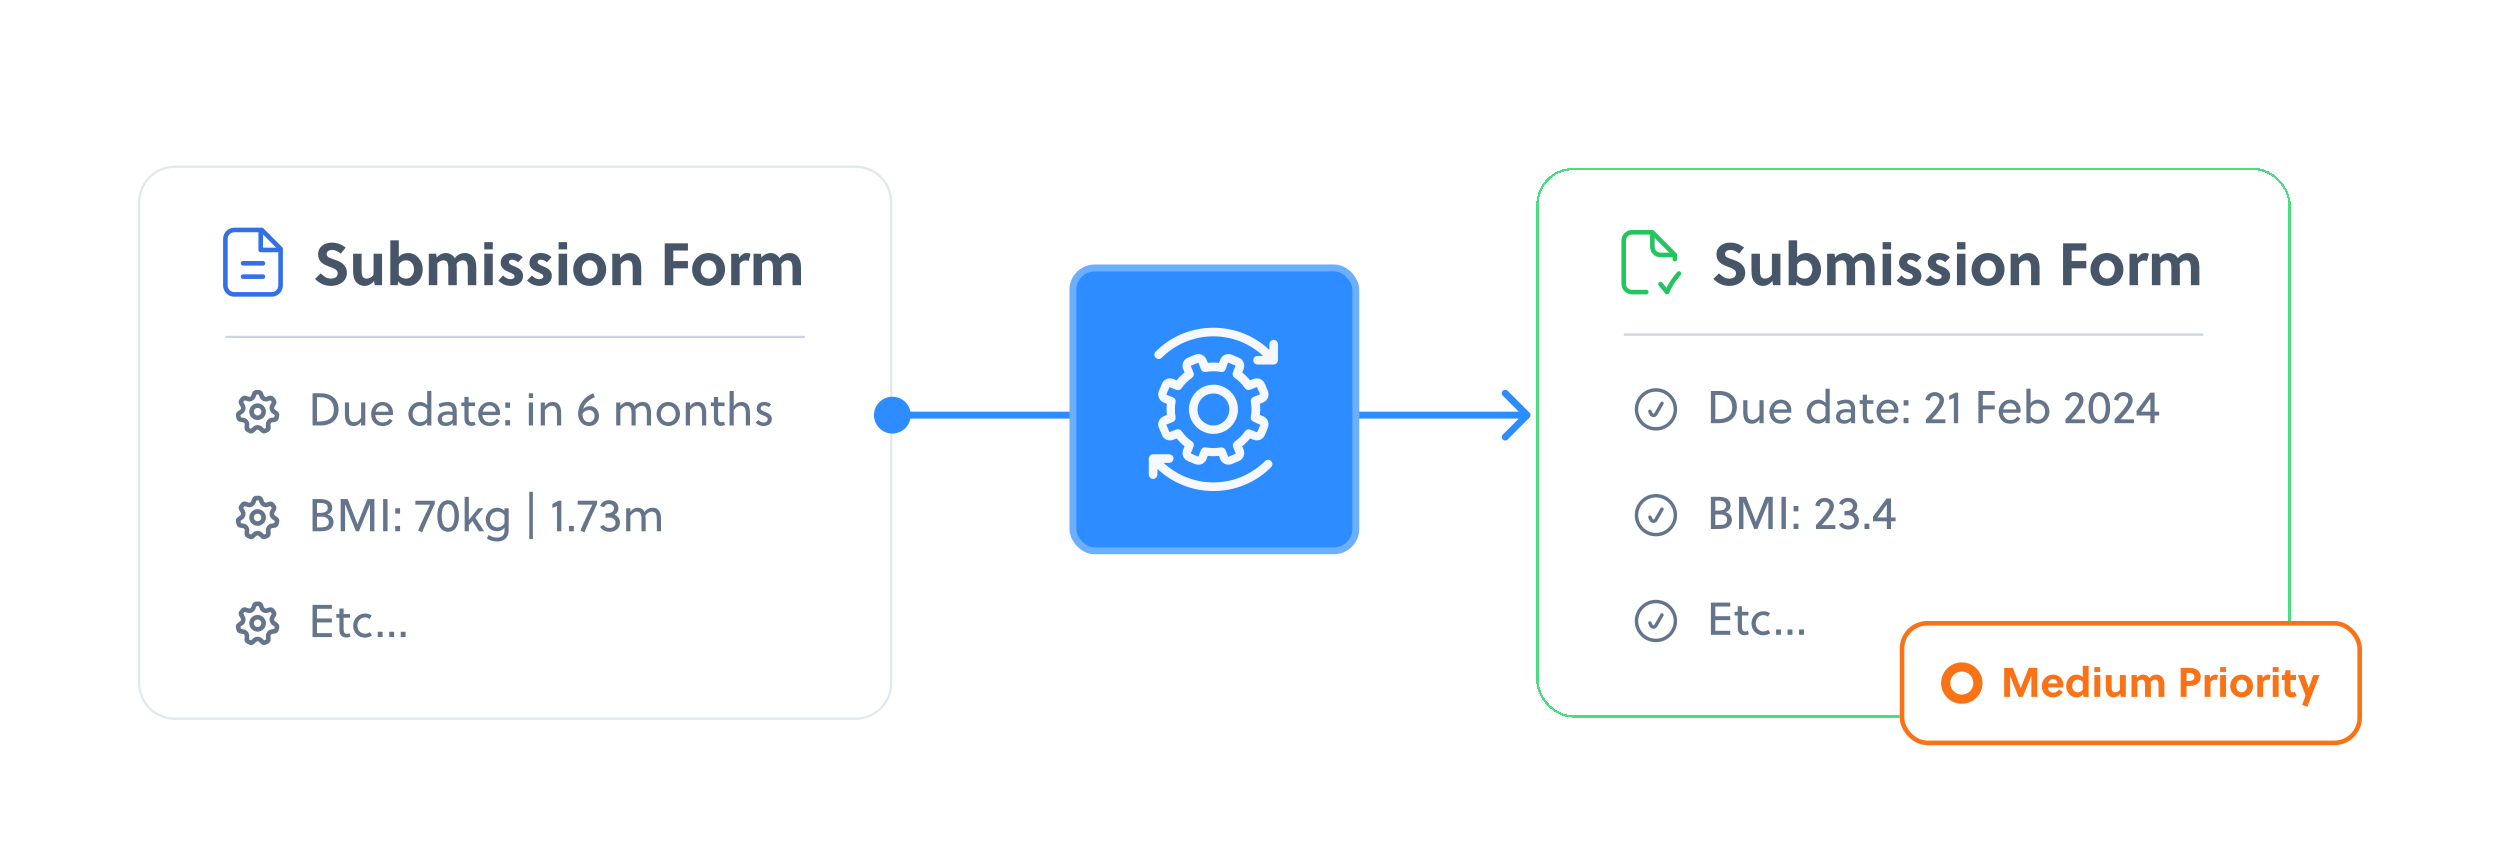 <svg width="1087" height="372" viewBox="0 0 1087 372" fill="none" xmlns="http://www.w3.org/2000/svg">
<g clip-path="url(#clip0_435_37522)">
<g filter="url(#filter0_d_435_37522)">
<path d="M60 76C60 67.163 67.163 60 76 60H372C380.837 60 388 67.163 388 76V285C388 293.837 380.837 301 372 301H76C67.163 301 60 293.837 60 285V76Z" fill="white"/>
<path d="M101.84 116H118.16C120.281 116 122 114.271 122 112.138V96.207L113.84 88H101.84C99.719 88 98 89.729 98 91.862V112.138C98 114.271 99.719 116 101.84 116Z" stroke="#3370E5" stroke-width="2" stroke-linecap="round" stroke-linejoin="round"/>
<path d="M121.52 96.69H113.36V88.483" stroke="#3370E5" stroke-width="2" stroke-linecap="round" stroke-linejoin="round"/>
<path d="M105.68 108.276H114.32" stroke="#3370E5" stroke-width="2" stroke-linecap="round" stroke-linejoin="round"/>
<path d="M105.68 102.482H114.32" stroke="#3370E5" stroke-width="2" stroke-linecap="round" stroke-linejoin="round"/>
<path d="M148.168 98.298C147.154 97.44 145.802 96.66 144.398 96.66C143.15 96.66 142.032 97.284 142.032 98.48C142.032 99.884 143.748 100.274 145.152 100.768C147.726 101.652 150.82 102.848 150.82 106.67C150.82 110.622 147.102 112.312 143.93 112.312C141.122 112.312 138.938 111.246 136.962 109.27L139.432 106.852C140.914 108.282 142.058 109.14 143.956 109.14C145.412 109.14 146.842 108.438 146.842 106.826C146.842 105.266 145.178 104.668 143.332 103.992C140.966 103.108 138.314 102.068 138.314 98.584C138.314 95.126 141.252 93.488 144.268 93.488C146.608 93.488 148.454 94.242 150.3 95.646L148.168 98.298ZM166.118 112H162.92L162.634 110.128C161.542 111.662 159.904 112.312 158.396 112.312C156.914 112.312 155.614 111.61 154.756 110.518C153.69 109.14 153.534 107.372 153.534 105.422V98.324H157.226V105.24C157.226 106.254 157.252 107.398 157.642 108.178C157.98 108.854 158.656 109.14 159.462 109.14C160.554 109.14 161.75 108.516 162.426 107.398V98.324H166.118V112ZM169.71 92.5H173.402V99.754C174.39 98.48 176.106 98.012 177.432 98.012C181.072 98.012 183.802 101.236 183.802 105.214C183.802 109.062 181.098 112.312 177.406 112.312C175.976 112.312 174.156 111.818 173.168 110.336L172.908 112H169.71V92.5ZM173.402 103.004V107.658C174.312 108.75 175.404 109.14 176.574 109.14C178.94 109.14 180.032 107.034 180.032 105.11C180.032 103.082 178.758 101.184 176.626 101.184C175.456 101.184 174.208 101.652 173.402 103.004ZM207.086 112H203.394V105.084C203.394 104.07 203.368 102.926 202.978 102.146C202.64 101.47 201.99 101.184 201.158 101.184C200.196 101.184 199.156 101.756 198.48 102.744C198.558 103.42 198.61 104.148 198.61 104.902V112H194.918V105.084C194.918 104.07 194.918 102.9 194.502 102.12C194.164 101.47 193.54 101.184 192.76 101.184C191.85 101.184 190.81 101.756 190.134 102.536V112H186.442V98.324H189.64L189.9 99.988C190.992 98.61 192.5 98.012 193.852 98.012C195.412 98.012 197.024 98.922 197.726 100.3C199 98.48 200.794 98.012 202.276 98.012C203.732 98.012 205.006 98.688 205.864 99.78C206.93 101.158 207.086 102.926 207.086 104.902V112ZM214.256 112H210.564V98.324H214.256V112ZM214.256 96.426H210.564V93.28H214.256V96.426ZM227.315 99.806L225.287 102.042C224.585 101.418 223.623 100.898 222.583 100.898C221.881 100.898 221.257 101.288 221.257 101.938C221.257 102.796 222.271 103.238 223.415 103.706C225.183 104.434 227.419 105.318 227.419 107.918C227.419 110.934 224.819 112.312 222.167 112.312C220.035 112.312 218.163 111.48 216.655 109.972L218.761 107.788C219.801 108.802 220.659 109.4 221.985 109.4C222.739 109.4 223.727 109.036 223.727 108.204C223.727 107.242 222.479 106.826 221.127 106.228C219.489 105.526 217.695 104.59 217.695 102.198C217.695 99.416 220.087 98.012 222.583 98.012C224.403 98.012 226.041 98.61 227.315 99.806ZM239.832 99.806L237.804 102.042C237.102 101.418 236.14 100.898 235.1 100.898C234.398 100.898 233.774 101.288 233.774 101.938C233.774 102.796 234.788 103.238 235.932 103.706C237.7 104.434 239.936 105.318 239.936 107.918C239.936 110.934 237.336 112.312 234.684 112.312C232.552 112.312 230.68 111.48 229.172 109.972L231.278 107.788C232.318 108.802 233.176 109.4 234.502 109.4C235.256 109.4 236.244 109.036 236.244 108.204C236.244 107.242 234.996 106.826 233.644 106.228C232.006 105.526 230.212 104.59 230.212 102.198C230.212 99.416 232.604 98.012 235.1 98.012C236.92 98.012 238.558 98.61 239.832 99.806ZM246.578 112H242.886V98.324H246.578V112ZM246.578 96.426H242.886V93.28H246.578V96.426ZM256.413 98.012C260.573 98.012 263.563 101.132 263.563 105.162C263.563 109.192 260.573 112.312 256.413 112.312C252.227 112.312 249.237 109.192 249.237 105.162C249.237 101.132 252.227 98.012 256.413 98.012ZM259.793 105.162C259.793 102.926 258.441 101.184 256.413 101.184C254.385 101.184 253.007 102.926 253.007 105.162C253.007 107.398 254.385 109.14 256.413 109.14C258.441 109.14 259.793 107.398 259.793 105.162ZM266.22 98.324H269.418L269.704 100.196C270.796 98.662 272.434 98.012 273.942 98.012C275.424 98.012 276.724 98.714 277.582 99.806C278.648 101.184 278.804 102.952 278.804 104.902V112H275.112V105.084C275.112 104.07 275.086 102.926 274.696 102.146C274.358 101.47 273.682 101.184 272.876 101.184C271.784 101.184 270.588 101.808 269.912 102.926V112H266.22V98.324ZM299.114 104.668H292.744V112H289.026V93.8H299.114V96.946H292.744V101.522H299.114V104.668ZM308.108 98.012C312.268 98.012 315.258 101.132 315.258 105.162C315.258 109.192 312.268 112.312 308.108 112.312C303.922 112.312 300.932 109.192 300.932 105.162C300.932 101.132 303.922 98.012 308.108 98.012ZM311.488 105.162C311.488 102.926 310.136 101.184 308.108 101.184C306.08 101.184 304.702 102.926 304.702 105.162C304.702 107.398 306.08 109.14 308.108 109.14C310.136 109.14 311.488 107.398 311.488 105.162ZM321.113 98.324L321.399 100.144C322.179 98.87 323.245 98.012 324.597 98.012C325.273 98.012 325.871 98.142 326.365 98.324L325.481 101.548C325.091 101.34 324.649 101.236 324.181 101.236C323.115 101.236 322.153 101.834 321.607 102.744V112H317.915V98.324H321.113ZM348.284 112H344.592V105.084C344.592 104.07 344.566 102.926 344.176 102.146C343.838 101.47 343.188 101.184 342.356 101.184C341.394 101.184 340.354 101.756 339.678 102.744C339.756 103.42 339.808 104.148 339.808 104.902V112H336.116V105.084C336.116 104.07 336.116 102.9 335.7 102.12C335.362 101.47 334.738 101.184 333.958 101.184C333.048 101.184 332.008 101.756 331.332 102.536V112H327.64V98.324H330.838L331.098 99.988C332.19 98.61 333.698 98.012 335.05 98.012C336.61 98.012 338.222 98.922 338.924 100.3C340.198 98.48 341.992 98.012 343.474 98.012C344.93 98.012 346.204 98.688 347.062 99.78C348.128 101.158 348.284 102.926 348.284 104.902V112Z" fill="#475569"/>
<rect x="98" y="134" width="252" height="1" fill="#CBD5E1"/>
<path d="M104.558 170.456L105.842 170.657C106.79 170.806 107.467 171.674 107.398 172.652L107.303 173.978C107.275 174.365 107.481 174.728 107.822 174.897L108.772 175.365C109.113 175.533 109.52 175.47 109.798 175.208L110.752 174.305C111.456 173.64 112.542 173.64 113.247 174.305L114.201 175.208C114.479 175.471 114.885 175.533 115.227 175.365L116.179 174.896C116.519 174.728 116.724 174.366 116.696 173.98L116.602 172.652C116.532 171.674 117.209 170.806 118.157 170.657L119.441 170.456C119.815 170.398 120.116 170.111 120.201 169.734L120.435 168.683C120.52 168.305 120.37 167.913 120.057 167.695L118.985 166.945C118.194 166.39 117.953 165.308 118.431 164.457L119.078 163.305C119.267 162.97 119.235 162.549 118.999 162.247L118.342 161.404C118.106 161.101 117.713 160.976 117.351 161.09L116.109 161.479C115.191 161.767 114.213 161.285 113.86 160.372L113.384 159.138C113.245 158.777 112.904 158.541 112.525 158.542L111.472 158.544C111.092 158.545 110.752 158.784 110.615 159.146L110.151 160.366C109.802 161.284 108.819 161.769 107.898 161.48L106.605 161.074C106.242 160.959 105.847 161.085 105.611 161.39L104.959 162.234C104.722 162.539 104.694 162.96 104.886 163.296L105.548 164.451C106.036 165.302 105.797 166.395 105.002 166.952L103.943 167.694C103.63 167.913 103.48 168.305 103.565 168.682L103.799 169.733C103.883 170.111 104.184 170.398 104.558 170.456Z" stroke="#64748B" stroke-width="2" stroke-linecap="round" stroke-linejoin="round"/>
<path d="M113.856 165.144C114.881 166.169 114.881 167.831 113.856 168.856C112.831 169.881 111.169 169.881 110.144 168.856C109.119 167.831 109.119 166.169 110.144 165.144C111.169 164.119 112.831 164.119 113.856 165.144Z" stroke="#64748B" stroke-width="2" stroke-linecap="round" stroke-linejoin="round"/>
<path d="M135.9 173V159H139.68C143.24 159 147.2 160.88 147.2 165.94C147.2 171.12 143.28 173 139.48 173H135.9ZM145.16 166.12C145.16 162.58 143 160.72 139.32 160.72H137.82V171.28H138.48C142.48 171.28 145.16 170.02 145.16 166.12ZM157.015 173V171.36C156.275 172.54 155.095 173.24 153.755 173.24C152.355 173.24 151.435 172.76 150.855 171.98C150.175 171.06 149.955 169.72 149.955 168.2V163H151.775V168C151.775 168.98 151.815 170.04 152.295 170.76C152.615 171.24 153.155 171.56 154.035 171.56C155.195 171.56 156.295 170.76 157.015 169.64V163H158.835V173H157.015ZM170.803 168.46H163.183C163.303 170.18 164.483 171.68 166.403 171.68C167.723 171.68 168.783 171.2 169.383 170.06L170.703 170.9C169.703 172.5 168.343 173.24 166.323 173.24C163.143 173.24 161.363 170.92 161.363 168C161.363 165.02 163.543 162.76 166.323 162.76C168.963 162.76 170.883 164.74 170.883 167.42C170.883 167.76 170.843 168.2 170.803 168.46ZM166.343 164.32C164.723 164.32 163.683 165.5 163.323 167H169.003C168.923 165.58 167.843 164.32 166.343 164.32ZM182.555 173.24C179.675 173.24 177.555 170.92 177.555 168C177.555 165.34 179.535 162.76 182.595 162.76C183.755 162.76 184.935 163.28 185.735 164.1V158H187.555V173H185.735V171.66C185.015 172.72 183.755 173.24 182.555 173.24ZM182.795 171.56C183.875 171.56 185.215 170.9 185.735 169.68V165.96C185.035 164.98 183.855 164.44 182.835 164.44C180.515 164.44 179.415 166.3 179.415 168.04C179.415 169.88 180.715 171.56 182.795 171.56ZM198.594 173H196.854V171.94C196.034 172.86 195.134 173.24 193.854 173.24C192.014 173.24 190.314 172.34 190.314 170.2C190.314 167.66 192.574 166.88 194.774 166.88C195.274 166.88 195.914 166.92 196.774 167.1V166.74C196.774 165.22 196.054 164.34 194.414 164.34C193.254 164.34 192.034 164.78 191.234 165.22L190.694 163.7C191.734 163.2 193.254 162.76 194.634 162.76C197.534 162.76 198.594 164.34 198.594 166.92V173ZM196.774 170.52V168.46C196.034 168.3 195.474 168.26 194.974 168.26C193.734 168.26 192.094 168.56 192.094 170.06C192.094 171.28 193.014 171.72 194.074 171.72C195.094 171.72 195.974 171.2 196.774 170.52ZM206.552 164.6H203.752V169.12C203.752 169.38 203.752 169.6 203.772 169.9C203.832 170.96 204.172 171.58 205.172 171.58C205.572 171.58 205.972 171.46 206.292 171.3L206.792 172.76C206.292 173.02 205.592 173.2 204.932 173.2C203.532 173.2 202.672 172.58 202.252 171.64C202.012 171.08 201.932 170.34 201.932 169.56V164.6H200.592V163H201.932V160.6H203.752V163H206.552V164.6ZM217.346 168.46H209.726C209.846 170.18 211.026 171.68 212.946 171.68C214.266 171.68 215.326 171.2 215.926 170.06L217.246 170.9C216.246 172.5 214.886 173.24 212.866 173.24C209.686 173.24 207.906 170.92 207.906 168C207.906 165.02 210.086 162.76 212.866 162.76C215.506 162.76 217.426 164.74 217.426 167.42C217.426 167.76 217.386 168.2 217.346 168.46ZM212.886 164.32C211.266 164.32 210.226 165.5 209.866 167H215.546C215.466 165.58 214.386 164.32 212.886 164.32ZM221.798 165.32H219.698V163H221.798V165.32ZM221.798 173H219.698V170.68H221.798V173ZM231.758 173H229.938V163H231.758V173ZM231.758 161.04H229.938V159H231.758V161.04ZM235.114 163H236.934V164.64C237.674 163.46 238.854 162.76 240.194 162.76C241.594 162.76 242.514 163.24 243.094 164.02C243.774 164.94 243.994 166.28 243.994 167.8V173H242.174V168C242.174 167.02 242.134 165.96 241.654 165.24C241.334 164.76 240.794 164.44 239.914 164.44C238.754 164.44 237.654 165.24 236.934 166.36V173H235.114V163ZM257.903 158.98L258.663 160.66C256.223 161.76 254.243 163.24 253.543 165.82C254.343 165.02 255.343 164.6 256.543 164.6C258.883 164.6 260.443 166.52 260.443 168.88C260.443 171.34 258.663 173.24 256.223 173.24C253.163 173.24 251.363 170.72 251.363 167.94C251.363 163.7 254.303 160.44 257.903 158.98ZM256.143 166.28C254.963 166.28 253.823 166.92 253.263 167.96C253.263 169.8 254.043 171.56 256.063 171.56C257.583 171.56 258.523 170.36 258.523 168.84C258.523 167.36 257.623 166.28 256.143 166.28ZM283.066 173H281.246V168C281.246 167.04 281.226 165.96 280.766 165.24C280.446 164.76 279.906 164.44 279.046 164.44C278.086 164.44 277.026 165.12 276.286 166.1C276.366 166.6 276.406 167.2 276.406 167.8V173H274.586V168C274.586 167.04 274.566 165.88 274.046 165.14C273.746 164.72 273.266 164.44 272.506 164.44C271.486 164.44 270.406 165.36 269.746 166.28V173H267.926V163H269.746V164.52C270.486 163.46 271.726 162.76 272.886 162.76C274.046 162.76 275.046 163.18 275.666 164.14C275.766 164.28 275.846 164.46 275.906 164.6C276.766 163.38 278.026 162.76 279.386 162.76C280.726 162.76 281.586 163.2 282.146 163.94C282.846 164.86 283.066 166.26 283.066 167.8V173ZM290.565 162.76C293.485 162.76 295.665 165.08 295.665 168C295.665 170.92 293.485 173.24 290.565 173.24C287.645 173.24 285.465 170.92 285.465 168C285.465 165.08 287.645 162.76 290.565 162.76ZM293.805 168C293.805 166.06 292.445 164.44 290.565 164.44C288.685 164.44 287.325 166.06 287.325 168C287.325 169.94 288.685 171.56 290.565 171.56C292.445 171.56 293.805 169.94 293.805 168ZM298.18 163H300V164.64C300.74 163.46 301.92 162.76 303.26 162.76C304.66 162.76 305.58 163.24 306.16 164.02C306.84 164.94 307.06 166.28 307.06 167.8V173H305.24V168C305.24 167.02 305.2 165.96 304.72 165.24C304.4 164.76 303.86 164.44 302.98 164.44C301.82 164.44 300.72 165.24 300 166.36V173H298.18V163ZM315.029 164.6H312.229V169.12C312.229 169.38 312.229 169.6 312.249 169.9C312.309 170.96 312.649 171.58 313.649 171.58C314.049 171.58 314.449 171.46 314.769 171.3L315.269 172.76C314.769 173.02 314.069 173.2 313.409 173.2C312.009 173.2 311.149 172.58 310.729 171.64C310.489 171.08 310.409 170.34 310.409 169.56V164.6H309.069V163H310.409V160.6H312.229V163H315.029V164.6ZM319.043 158V164.64C319.783 163.46 320.963 162.76 322.303 162.76C323.703 162.76 324.623 163.24 325.203 164.02C325.883 164.94 326.103 166.28 326.103 167.8V173H324.283V168C324.283 167.02 324.243 165.96 323.763 165.24C323.443 164.76 322.903 164.44 322.023 164.44C320.863 164.44 319.763 165.24 319.043 166.36V173H317.223V158H319.043ZM335.312 163.86L334.232 165.02C333.772 164.62 332.932 164.28 332.252 164.28C331.332 164.28 330.752 164.82 330.752 165.6C330.752 166.36 331.712 166.74 332.672 167.12C333.972 167.62 335.592 168.36 335.592 170.1C335.592 172.34 333.852 173.24 331.972 173.24C330.612 173.24 329.312 172.7 328.532 171.68L329.812 170.66C330.472 171.36 331.192 171.72 331.992 171.72C332.972 171.72 333.792 171.22 333.792 170.18C333.792 169.4 332.872 169.04 331.872 168.64C330.552 168.12 329.012 167.54 329.012 165.74C329.012 163.72 330.572 162.76 332.232 162.76C333.372 162.76 334.512 163.14 335.312 163.86Z" fill="#64748B"/>
<path d="M104.558 216.456L105.842 216.657C106.79 216.806 107.467 217.674 107.398 218.652L107.303 219.978C107.275 220.365 107.481 220.728 107.822 220.897L108.772 221.365C109.113 221.533 109.52 221.47 109.798 221.208L110.752 220.305C111.456 219.64 112.542 219.64 113.247 220.305L114.201 221.208C114.479 221.471 114.885 221.533 115.227 221.365L116.179 220.896C116.519 220.728 116.724 220.366 116.696 219.98L116.602 218.652C116.532 217.674 117.209 216.806 118.157 216.657L119.441 216.456C119.815 216.398 120.116 216.111 120.201 215.734L120.435 214.683C120.52 214.305 120.37 213.913 120.057 213.695L118.985 212.945C118.194 212.39 117.953 211.308 118.431 210.457L119.078 209.305C119.267 208.97 119.235 208.549 118.999 208.247L118.342 207.404C118.106 207.101 117.713 206.976 117.351 207.09L116.109 207.479C115.191 207.767 114.213 207.285 113.86 206.372L113.384 205.138C113.245 204.777 112.904 204.541 112.525 204.542L111.472 204.544C111.092 204.545 110.752 204.784 110.615 205.146L110.151 206.366C109.802 207.284 108.819 207.769 107.898 207.48L106.605 207.074C106.242 206.959 105.847 207.085 105.611 207.39L104.959 208.234C104.722 208.539 104.694 208.96 104.886 209.296L105.548 210.451C106.036 211.302 105.797 212.395 105.002 212.952L103.943 213.694C103.63 213.913 103.48 214.305 103.565 214.682L103.799 215.733C103.883 216.111 104.184 216.398 104.558 216.456Z" stroke="#64748B" stroke-width="2" stroke-linecap="round" stroke-linejoin="round"/>
<path d="M113.856 211.144C114.881 212.169 114.881 213.831 113.856 214.856C112.831 215.881 111.169 215.881 110.144 214.856C109.119 213.831 109.119 212.169 110.144 211.144C111.169 210.119 112.831 210.119 113.856 211.144Z" stroke="#64748B" stroke-width="2" stroke-linecap="round" stroke-linejoin="round"/>
<path d="M135.9 219V205H139.24C140.56 205 141.94 205.22 142.96 205.88C143.94 206.52 144.44 207.56 144.44 208.78C144.44 210.1 143.84 211.08 142.3 211.68C144.1 212.22 145.02 213.36 145.02 215.02C145.02 216.6 144.14 217.84 142.74 218.44C141.68 218.88 140.32 219 139.06 219H135.9ZM142.98 215.04C142.98 213.64 141.96 212.68 140.06 212.68H137.82V217.32H138.88C140.04 217.32 141.06 217.26 141.84 216.9C142.52 216.58 142.98 216 142.98 215.04ZM142.52 208.88C142.52 208.02 142.22 207.52 141.72 207.2C141 206.74 139.98 206.68 138.78 206.68H137.82V211H139.16C141.26 211 142.52 210.34 142.52 208.88ZM160.867 207.18L156.087 219H154.747L150.047 207.18V219H148.127V205H151.167L155.427 215.94L159.747 205H162.787V219H160.867V207.18ZM168.504 219H166.584V205H168.504V219ZM173.946 211.32H171.846V209H173.946V211.32ZM173.946 219H171.846V216.68H173.946V219ZM189.046 205.72V207.1C187.406 210.52 184.966 215.98 183.526 219.44L181.786 218.66C183.566 214.46 185.886 209.74 186.966 207.44H180.606V205.72H189.046ZM194.852 205.48C197.852 205.48 199.552 208.1 199.552 212.36C199.552 216.62 197.852 219.24 194.852 219.24C191.852 219.24 190.152 216.62 190.152 212.36C190.152 208.1 191.852 205.48 194.852 205.48ZM194.852 207.2C193.092 207.2 192.072 208.9 192.072 212.36C192.072 215.82 193.092 217.52 194.852 217.52C196.612 217.52 197.632 215.82 197.632 212.36C197.632 208.9 196.612 207.2 194.852 207.2ZM210.508 219H208.288L205.428 214.52L203.848 216.36V219H202.028V204H203.848V214L203.888 214.02L207.928 209H210.168L206.668 213.08L210.508 219ZM221.168 209V218.44C221.168 219.48 221.008 220.36 220.648 221.06C219.748 222.8 218.008 223.44 216.128 223.44C214.588 223.44 212.908 223 211.708 222.12L212.408 220.56C213.328 221.22 214.828 221.76 216.088 221.76C217.808 221.76 219.348 220.94 219.348 218.8V217.42C218.628 218.48 217.348 219 216.148 219C213.308 219 211.168 216.76 211.168 213.88C211.168 211.26 213.148 208.76 216.208 208.76C217.368 208.76 218.548 209.28 219.348 210.1V209H221.168ZM219.348 215.46V211.96C218.648 210.98 217.468 210.44 216.448 210.44C214.128 210.44 213.028 212.22 213.028 213.92C213.028 215.72 214.348 217.32 216.388 217.32C217.468 217.32 218.828 216.66 219.348 215.46ZM231.69 222.4H230.13V201.84H231.69V222.4ZM244.078 219H242.198V208C241.578 208.32 240.758 208.64 240.198 208.88V207.12C240.998 206.72 241.978 206.22 242.858 205.72H244.078V219ZM249.513 219H247.413V216.68H249.513V219ZM259.613 205.72V207.1C257.973 210.52 255.533 215.98 254.093 219.44L252.353 218.66C254.133 214.46 256.453 209.74 257.533 207.44H251.173V205.72H259.613ZM263.291 213.16V211.24C264.131 211.22 264.671 211.18 265.191 211.04C266.231 210.76 266.971 210.02 266.971 209.06C266.971 207.96 266.051 207.16 264.751 207.16C263.771 207.16 262.891 207.66 262.571 208.6L260.971 207.94C261.491 206.5 262.911 205.48 264.791 205.48C267.231 205.48 268.891 206.88 268.891 209.04C268.891 210.24 268.231 211.34 267.231 211.86C268.591 212.32 269.571 213.6 269.571 215.14C269.571 217.72 267.551 219.24 265.131 219.24C263.471 219.24 261.711 218.52 260.911 217.02L262.391 216.2C262.951 217.16 263.951 217.56 264.991 217.56C266.371 217.56 267.651 216.84 267.651 215.3C267.651 213.96 266.391 213.02 264.831 213.02C264.371 213.02 263.911 213.02 263.291 213.16ZM287.402 219H285.582V214C285.582 213.04 285.562 211.96 285.102 211.24C284.782 210.76 284.242 210.44 283.382 210.44C282.422 210.44 281.362 211.12 280.622 212.1C280.702 212.6 280.742 213.2 280.742 213.8V219H278.922V214C278.922 213.04 278.902 211.88 278.382 211.14C278.082 210.72 277.602 210.44 276.842 210.44C275.822 210.44 274.742 211.36 274.082 212.28V219H272.262V209H274.082V210.52C274.822 209.46 276.062 208.76 277.222 208.76C278.382 208.76 279.382 209.18 280.002 210.14C280.102 210.28 280.182 210.46 280.242 210.6C281.102 209.38 282.362 208.76 283.722 208.76C285.062 208.76 285.922 209.2 286.482 209.94C287.182 210.86 287.402 212.26 287.402 213.8V219Z" fill="#64748B"/>
<path d="M104.558 262.456L105.842 262.657C106.79 262.806 107.467 263.674 107.398 264.652L107.303 265.978C107.275 266.365 107.481 266.728 107.822 266.897L108.772 267.365C109.113 267.533 109.52 267.47 109.798 267.208L110.752 266.305C111.456 265.64 112.542 265.64 113.247 266.305L114.201 267.208C114.479 267.471 114.885 267.533 115.227 267.365L116.179 266.896C116.519 266.728 116.724 266.366 116.696 265.98L116.602 264.652C116.532 263.674 117.209 262.806 118.157 262.657L119.441 262.456C119.815 262.398 120.116 262.111 120.201 261.734L120.435 260.683C120.52 260.305 120.37 259.913 120.057 259.695L118.985 258.945C118.194 258.39 117.953 257.308 118.431 256.457L119.078 255.305C119.267 254.97 119.235 254.549 118.999 254.247L118.342 253.404C118.106 253.101 117.713 252.976 117.351 253.09L116.109 253.479C115.191 253.767 114.213 253.285 113.86 252.372L113.384 251.138C113.245 250.777 112.904 250.541 112.525 250.542L111.472 250.544C111.092 250.545 110.752 250.784 110.615 251.146L110.151 252.366C109.802 253.284 108.819 253.769 107.898 253.48L106.605 253.074C106.242 252.959 105.847 253.085 105.611 253.39L104.959 254.234C104.722 254.539 104.694 254.96 104.886 255.296L105.548 256.451C106.036 257.302 105.797 258.395 105.002 258.952L103.943 259.694C103.63 259.913 103.48 260.305 103.565 260.682L103.799 261.733C103.883 262.111 104.184 262.398 104.558 262.456Z" stroke="#64748B" stroke-width="2" stroke-linecap="round" stroke-linejoin="round"/>
<path d="M113.856 257.144C114.881 258.169 114.881 259.831 113.856 260.856C112.831 261.881 111.169 261.881 110.144 260.856C109.119 259.831 109.119 258.169 110.144 257.144C111.169 256.119 112.831 256.119 113.856 257.144Z" stroke="#64748B" stroke-width="2" stroke-linecap="round" stroke-linejoin="round"/>
<path d="M144.3 265H135.9V251H144.3V252.72H137.82V256.92H144.3V258.64H137.82V263.28H144.3V265ZM152.197 256.6H149.397V261.12C149.397 261.38 149.397 261.6 149.417 261.9C149.477 262.96 149.817 263.58 150.817 263.58C151.217 263.58 151.617 263.46 151.937 263.3L152.437 264.76C151.937 265.02 151.237 265.2 150.577 265.2C149.177 265.2 148.317 264.58 147.897 263.64C147.657 263.08 147.577 262.34 147.577 261.56V256.6H146.237V255H147.577V252.6H149.397V255H152.197V256.6ZM160.831 262.86L161.731 264.26C160.991 264.86 159.871 265.24 158.671 265.24C155.811 265.24 153.551 263.16 153.551 260C153.551 257.08 155.851 254.76 158.771 254.76C159.831 254.76 160.791 255.08 161.591 255.62L160.731 257.12C160.171 256.7 159.411 256.44 158.691 256.44C156.891 256.44 155.411 258.02 155.411 260C155.411 262.16 156.971 263.56 158.711 263.56C159.371 263.56 160.291 263.26 160.831 262.86ZM166.349 265H164.249V262.68H166.349V265ZM171.349 265H169.249V262.68H171.349V265ZM176.349 265H174.249V262.68H176.349V265Z" fill="#64748B"/>
<path d="M60.5 76C60.5 67.44 67.44 60.5 76 60.5H372C380.56 60.5 387.5 67.44 387.5 76V285C387.5 293.56 380.56 300.5 372 300.5H76C67.44 300.5 60.5 293.56 60.5 285V76Z" stroke="#E2E8F0"/>
</g>
<g filter="url(#filter1_dd_435_37522)">
<rect x="668" y="61" width="328" height="239" rx="16" fill="white" shape-rendering="crispEdges"/>
<path d="M718.444 89H709.556C707.592 89 706 90.606 706 92.586V111.414C706 113.394 707.592 115 709.556 115H715.778M718.444 89V95.276C718.444 97.257 720.036 98.862 722 98.862H728.222M718.444 89L728.222 98.862M728.222 98.862V100.655M730 106.931C730 106.931 726.571 110.677 724.857 115L722 111.542" stroke="#22C55E" stroke-width="2" stroke-linecap="round" stroke-linejoin="round"/>
<path d="M756.168 98.298C755.154 97.44 753.802 96.66 752.398 96.66C751.15 96.66 750.032 97.284 750.032 98.48C750.032 99.884 751.748 100.274 753.152 100.768C755.726 101.652 758.82 102.848 758.82 106.67C758.82 110.622 755.102 112.312 751.93 112.312C749.122 112.312 746.938 111.246 744.962 109.27L747.432 106.852C748.914 108.282 750.058 109.14 751.956 109.14C753.412 109.14 754.842 108.438 754.842 106.826C754.842 105.266 753.178 104.668 751.332 103.992C748.966 103.108 746.314 102.068 746.314 98.584C746.314 95.126 749.252 93.488 752.268 93.488C754.608 93.488 756.454 94.242 758.3 95.646L756.168 98.298ZM774.118 112H770.92L770.634 110.128C769.542 111.662 767.904 112.312 766.396 112.312C764.914 112.312 763.614 111.61 762.756 110.518C761.69 109.14 761.534 107.372 761.534 105.422V98.324H765.226V105.24C765.226 106.254 765.252 107.398 765.642 108.178C765.98 108.854 766.656 109.14 767.462 109.14C768.554 109.14 769.75 108.516 770.426 107.398V98.324H774.118V112ZM777.71 92.5H781.402V99.754C782.39 98.48 784.106 98.012 785.432 98.012C789.072 98.012 791.802 101.236 791.802 105.214C791.802 109.062 789.098 112.312 785.406 112.312C783.976 112.312 782.156 111.818 781.168 110.336L780.908 112H777.71V92.5ZM781.402 103.004V107.658C782.312 108.75 783.404 109.14 784.574 109.14C786.94 109.14 788.032 107.034 788.032 105.11C788.032 103.082 786.758 101.184 784.626 101.184C783.456 101.184 782.208 101.652 781.402 103.004ZM815.086 112H811.394V105.084C811.394 104.07 811.368 102.926 810.978 102.146C810.64 101.47 809.99 101.184 809.158 101.184C808.196 101.184 807.156 101.756 806.48 102.744C806.558 103.42 806.61 104.148 806.61 104.902V112H802.918V105.084C802.918 104.07 802.918 102.9 802.502 102.12C802.164 101.47 801.54 101.184 800.76 101.184C799.85 101.184 798.81 101.756 798.134 102.536V112H794.442V98.324H797.64L797.9 99.988C798.992 98.61 800.5 98.012 801.852 98.012C803.412 98.012 805.024 98.922 805.726 100.3C807 98.48 808.794 98.012 810.276 98.012C811.732 98.012 813.006 98.688 813.864 99.78C814.93 101.158 815.086 102.926 815.086 104.902V112ZM822.256 112H818.564V98.324H822.256V112ZM822.256 96.426H818.564V93.28H822.256V96.426ZM835.315 99.806L833.287 102.042C832.585 101.418 831.623 100.898 830.583 100.898C829.881 100.898 829.257 101.288 829.257 101.938C829.257 102.796 830.271 103.238 831.415 103.706C833.183 104.434 835.419 105.318 835.419 107.918C835.419 110.934 832.819 112.312 830.167 112.312C828.035 112.312 826.163 111.48 824.655 109.972L826.761 107.788C827.801 108.802 828.659 109.4 829.985 109.4C830.739 109.4 831.727 109.036 831.727 108.204C831.727 107.242 830.479 106.826 829.127 106.228C827.489 105.526 825.695 104.59 825.695 102.198C825.695 99.416 828.087 98.012 830.583 98.012C832.403 98.012 834.041 98.61 835.315 99.806ZM847.832 99.806L845.804 102.042C845.102 101.418 844.14 100.898 843.1 100.898C842.398 100.898 841.774 101.288 841.774 101.938C841.774 102.796 842.788 103.238 843.932 103.706C845.7 104.434 847.936 105.318 847.936 107.918C847.936 110.934 845.336 112.312 842.684 112.312C840.552 112.312 838.68 111.48 837.172 109.972L839.278 107.788C840.318 108.802 841.176 109.4 842.502 109.4C843.256 109.4 844.244 109.036 844.244 108.204C844.244 107.242 842.996 106.826 841.644 106.228C840.006 105.526 838.212 104.59 838.212 102.198C838.212 99.416 840.604 98.012 843.1 98.012C844.92 98.012 846.558 98.61 847.832 99.806ZM854.578 112H850.886V98.324H854.578V112ZM854.578 96.426H850.886V93.28H854.578V96.426ZM864.413 98.012C868.573 98.012 871.563 101.132 871.563 105.162C871.563 109.192 868.573 112.312 864.413 112.312C860.227 112.312 857.237 109.192 857.237 105.162C857.237 101.132 860.227 98.012 864.413 98.012ZM867.793 105.162C867.793 102.926 866.441 101.184 864.413 101.184C862.385 101.184 861.007 102.926 861.007 105.162C861.007 107.398 862.385 109.14 864.413 109.14C866.441 109.14 867.793 107.398 867.793 105.162ZM874.22 98.324H877.418L877.704 100.196C878.796 98.662 880.434 98.012 881.942 98.012C883.424 98.012 884.724 98.714 885.582 99.806C886.648 101.184 886.804 102.952 886.804 104.902V112H883.112V105.084C883.112 104.07 883.086 102.926 882.696 102.146C882.358 101.47 881.682 101.184 880.876 101.184C879.784 101.184 878.588 101.808 877.912 102.926V112H874.22V98.324ZM907.114 104.668H900.744V112H897.026V93.8H907.114V96.946H900.744V101.522H907.114V104.668ZM916.108 98.012C920.268 98.012 923.258 101.132 923.258 105.162C923.258 109.192 920.268 112.312 916.108 112.312C911.922 112.312 908.932 109.192 908.932 105.162C908.932 101.132 911.922 98.012 916.108 98.012ZM919.488 105.162C919.488 102.926 918.136 101.184 916.108 101.184C914.08 101.184 912.702 102.926 912.702 105.162C912.702 107.398 914.08 109.14 916.108 109.14C918.136 109.14 919.488 107.398 919.488 105.162ZM929.113 98.324L929.399 100.144C930.179 98.87 931.245 98.012 932.597 98.012C933.273 98.012 933.871 98.142 934.365 98.324L933.481 101.548C933.091 101.34 932.649 101.236 932.181 101.236C931.115 101.236 930.153 101.834 929.607 102.744V112H925.915V98.324H929.113ZM956.284 112H952.592V105.084C952.592 104.07 952.566 102.926 952.176 102.146C951.838 101.47 951.188 101.184 950.356 101.184C949.394 101.184 948.354 101.756 947.678 102.744C947.756 103.42 947.808 104.148 947.808 104.902V112H944.116V105.084C944.116 104.07 944.116 102.9 943.7 102.12C943.362 101.47 942.738 101.184 941.958 101.184C941.048 101.184 940.008 101.756 939.332 102.536V112H935.64V98.324H938.838L939.098 99.988C940.19 98.61 941.698 98.012 943.05 98.012C944.61 98.012 946.222 98.922 946.924 100.3C948.198 98.48 949.992 98.012 951.474 98.012C952.93 98.012 954.204 98.688 955.062 99.78C956.128 101.158 956.284 102.926 956.284 104.902V112Z" fill="#475569"/>
<rect x="706" y="133" width="252" height="1" fill="#CBD5E1"/>
<path d="M711.542 166C711.542 161.328 715.329 157.542 720 157.542C724.671 157.542 728.458 161.328 728.458 166C728.458 170.671 724.671 174.458 720 174.458C715.329 174.458 711.542 170.671 711.542 166Z" stroke="#64748B" stroke-width="1.5" stroke-linecap="round" stroke-linejoin="round"/>
<path d="M717.375 166.875L717.881 167.953C718.282 168.808 719.479 168.857 719.949 168.039L722.625 163.375" stroke="#64748B" stroke-width="1.5" stroke-linecap="round" stroke-linejoin="round"/>
<path d="M743.9 172V158H747.68C751.24 158 755.2 159.88 755.2 164.94C755.2 170.12 751.28 172 747.48 172H743.9ZM753.16 165.12C753.16 161.58 751 159.72 747.32 159.72H745.82V170.28H746.48C750.48 170.28 753.16 169.02 753.16 165.12ZM765.015 172V170.36C764.275 171.54 763.095 172.24 761.755 172.24C760.355 172.24 759.435 171.76 758.855 170.98C758.175 170.06 757.955 168.72 757.955 167.2V162H759.775V167C759.775 167.98 759.815 169.04 760.295 169.76C760.615 170.24 761.155 170.56 762.035 170.56C763.195 170.56 764.295 169.76 765.015 168.64V162H766.835V172H765.015ZM778.803 167.46H771.183C771.303 169.18 772.483 170.68 774.403 170.68C775.723 170.68 776.783 170.2 777.383 169.06L778.703 169.9C777.703 171.5 776.343 172.24 774.323 172.24C771.143 172.24 769.363 169.92 769.363 167C769.363 164.02 771.543 161.76 774.323 161.76C776.963 161.76 778.883 163.74 778.883 166.42C778.883 166.76 778.843 167.2 778.803 167.46ZM774.343 163.32C772.723 163.32 771.683 164.5 771.323 166H777.003C776.923 164.58 775.843 163.32 774.343 163.32ZM790.555 172.24C787.675 172.24 785.555 169.92 785.555 167C785.555 164.34 787.535 161.76 790.595 161.76C791.755 161.76 792.935 162.28 793.735 163.1V157H795.555V172H793.735V170.66C793.015 171.72 791.755 172.24 790.555 172.24ZM790.795 170.56C791.875 170.56 793.215 169.9 793.735 168.68V164.96C793.035 163.98 791.855 163.44 790.835 163.44C788.515 163.44 787.415 165.3 787.415 167.04C787.415 168.88 788.715 170.56 790.795 170.56ZM806.594 172H804.854V170.94C804.034 171.86 803.134 172.24 801.854 172.24C800.014 172.24 798.314 171.34 798.314 169.2C798.314 166.66 800.574 165.88 802.774 165.88C803.274 165.88 803.914 165.92 804.774 166.1V165.74C804.774 164.22 804.054 163.34 802.414 163.34C801.254 163.34 800.034 163.78 799.234 164.22L798.694 162.7C799.734 162.2 801.254 161.76 802.634 161.76C805.534 161.76 806.594 163.34 806.594 165.92V172ZM804.774 169.52V167.46C804.034 167.3 803.474 167.26 802.974 167.26C801.734 167.26 800.094 167.56 800.094 169.06C800.094 170.28 801.014 170.72 802.074 170.72C803.094 170.72 803.974 170.2 804.774 169.52ZM814.552 163.6H811.752V168.12C811.752 168.38 811.752 168.6 811.772 168.9C811.832 169.96 812.172 170.58 813.172 170.58C813.572 170.58 813.972 170.46 814.292 170.3L814.792 171.76C814.292 172.02 813.592 172.2 812.932 172.2C811.532 172.2 810.672 171.58 810.252 170.64C810.012 170.08 809.932 169.34 809.932 168.56V163.6H808.592V162H809.932V159.6H811.752V162H814.552V163.6ZM825.346 167.46H817.726C817.846 169.18 819.026 170.68 820.946 170.68C822.266 170.68 823.326 170.2 823.926 169.06L825.246 169.9C824.246 171.5 822.886 172.24 820.866 172.24C817.686 172.24 815.906 169.92 815.906 167C815.906 164.02 818.086 161.76 820.866 161.76C823.506 161.76 825.426 163.74 825.426 166.42C825.426 166.76 825.386 167.2 825.346 167.46ZM820.886 163.32C819.266 163.32 818.226 164.5 817.866 166H823.546C823.466 164.58 822.386 163.32 820.886 163.32ZM829.798 164.32H827.698V162H829.798V164.32ZM829.798 172H827.698V169.68H829.798V172ZM845.858 172H837.418V170.3C838.958 168.68 840.838 166.66 842.098 164.82C842.638 164.04 843.318 162.94 843.318 162C843.318 160.82 842.218 160.16 841.138 160.16C840.038 160.16 839.058 161 839.038 162.22L837.178 161.84C837.338 159.82 839.338 158.48 841.218 158.48C843.298 158.48 845.258 159.88 845.258 162C845.258 163.22 844.598 164.58 843.838 165.66C842.698 167.28 841.318 168.86 839.938 170.32H845.858V172ZM851.414 172H849.534V161C848.914 161.32 848.094 161.64 847.534 161.88V160.12C848.334 159.72 849.314 159.22 850.194 158.72H851.414V172ZM867.309 166.02H862.129V172H860.209V158H867.309V159.72H862.129V164.3H867.309V166.02ZM878.491 167.46H870.871C870.991 169.18 872.171 170.68 874.091 170.68C875.411 170.68 876.471 170.2 877.071 169.06L878.391 169.9C877.391 171.5 876.031 172.24 874.011 172.24C870.831 172.24 869.051 169.92 869.051 167C869.051 164.02 871.231 161.76 874.011 161.76C876.651 161.76 878.571 163.74 878.571 166.42C878.571 166.76 878.531 167.2 878.491 167.46ZM874.031 163.32C872.411 163.32 871.371 164.5 871.011 166H876.691C876.611 164.58 875.531 163.32 874.031 163.32ZM881.082 157H882.902V163.34C883.622 162.3 884.882 161.76 886.082 161.76C888.962 161.76 891.082 164.08 891.082 167.02C891.082 169.66 889.102 172.24 886.042 172.24C884.862 172.24 883.702 171.74 882.902 170.92V172H881.082V157ZM882.902 165.34V169.04C883.582 170.02 884.762 170.56 885.802 170.56C888.122 170.56 889.222 168.7 889.222 166.98C889.222 165.12 887.922 163.44 885.842 163.44C884.762 163.44 883.402 164.1 882.902 165.34ZM906.522 172H898.082V170.3C899.622 168.68 901.502 166.66 902.762 164.82C903.302 164.04 903.982 162.94 903.982 162C903.982 160.82 902.882 160.16 901.802 160.16C900.702 160.16 899.722 161 899.702 162.22L897.842 161.84C898.002 159.82 900.002 158.48 901.882 158.48C903.962 158.48 905.922 159.88 905.922 162C905.922 163.22 905.262 164.58 904.502 165.66C903.362 167.28 901.982 168.86 900.602 170.32H906.522V172ZM912.793 158.48C915.793 158.48 917.493 161.1 917.493 165.36C917.493 169.62 915.793 172.24 912.793 172.24C909.793 172.24 908.093 169.62 908.093 165.36C908.093 161.1 909.793 158.48 912.793 158.48ZM912.793 160.2C911.033 160.2 910.013 161.9 910.013 165.36C910.013 168.82 911.033 170.52 912.793 170.52C914.553 170.52 915.573 168.82 915.573 165.36C915.573 161.9 914.553 160.2 912.793 160.2ZM927.889 172H919.449V170.3C920.989 168.68 922.869 166.66 924.129 164.82C924.669 164.04 925.349 162.94 925.349 162C925.349 160.82 924.249 160.16 923.169 160.16C922.069 160.16 921.089 161 921.069 162.22L919.209 161.84C919.369 159.82 921.369 158.48 923.249 158.48C925.329 158.48 927.289 159.88 927.289 162C927.289 163.22 926.629 164.58 925.869 165.66C924.729 167.28 923.349 168.86 921.969 170.32H927.889V172ZM936.825 172H934.985V168.66H928.985V166.64C930.665 164.46 933.085 161.18 934.885 158.72H936.825V166.98H938.805V168.66H936.825V172ZM930.985 166.98H934.985V161.36C933.745 163.16 931.945 165.66 930.985 166.98Z" fill="#64748B"/>
<path d="M711.542 212C711.542 207.328 715.329 203.542 720 203.542C724.671 203.542 728.458 207.328 728.458 212C728.458 216.671 724.671 220.458 720 220.458C715.329 220.458 711.542 216.671 711.542 212Z" stroke="#64748B" stroke-width="1.5" stroke-linecap="round" stroke-linejoin="round"/>
<path d="M717.375 212.875L717.881 213.953C718.282 214.808 719.479 214.857 719.949 214.039L722.625 209.375" stroke="#64748B" stroke-width="1.5" stroke-linecap="round" stroke-linejoin="round"/>
<path d="M743.9 218V204H747.24C748.56 204 749.94 204.22 750.96 204.88C751.94 205.52 752.44 206.56 752.44 207.78C752.44 209.1 751.84 210.08 750.3 210.68C752.1 211.22 753.02 212.36 753.02 214.02C753.02 215.6 752.14 216.84 750.74 217.44C749.68 217.88 748.32 218 747.06 218H743.9ZM750.98 214.04C750.98 212.64 749.96 211.68 748.06 211.68H745.82V216.32H746.88C748.04 216.32 749.06 216.26 749.84 215.9C750.52 215.58 750.98 215 750.98 214.04ZM750.52 207.88C750.52 207.02 750.22 206.52 749.72 206.2C749 205.74 747.98 205.68 746.78 205.68H745.82V210H747.16C749.26 210 750.52 209.34 750.52 207.88ZM768.867 206.18L764.087 218H762.747L758.047 206.18V218H756.127V204H759.167L763.427 214.94L767.747 204H770.787V218H768.867V206.18ZM776.504 218H774.584V204H776.504V218ZM781.946 210.32H779.846V208H781.946V210.32ZM781.946 218H779.846V215.68H781.946V218ZM798.006 218H789.566V216.3C791.106 214.68 792.986 212.66 794.246 210.82C794.786 210.04 795.466 208.94 795.466 208C795.466 206.82 794.366 206.16 793.286 206.16C792.186 206.16 791.206 207 791.186 208.22L789.326 207.84C789.486 205.82 791.486 204.48 793.366 204.48C795.446 204.48 797.406 205.88 797.406 208C797.406 209.22 796.746 210.58 795.986 211.66C794.846 213.28 793.466 214.86 792.086 216.32H798.006V218ZM801.955 212.16V210.24C802.795 210.22 803.335 210.18 803.855 210.04C804.895 209.76 805.635 209.02 805.635 208.06C805.635 206.96 804.715 206.16 803.415 206.16C802.435 206.16 801.555 206.66 801.235 207.6L799.635 206.94C800.155 205.5 801.575 204.48 803.455 204.48C805.895 204.48 807.555 205.88 807.555 208.04C807.555 209.24 806.895 210.34 805.895 210.86C807.255 211.32 808.235 212.6 808.235 214.14C808.235 216.72 806.215 218.24 803.795 218.24C802.135 218.24 800.375 217.52 799.575 216.02L801.055 215.2C801.615 216.16 802.615 216.56 803.655 216.56C805.035 216.56 806.315 215.84 806.315 214.3C806.315 212.96 805.055 212.02 803.495 212.02C803.035 212.02 802.575 212.02 801.955 212.16ZM812.786 218H810.686V215.68H812.786V218ZM822.215 218H820.375V214.66H814.375V212.64C816.055 210.46 818.475 207.18 820.275 204.72H822.215V212.98H824.195V214.66H822.215V218ZM816.375 212.98H820.375V207.36C819.135 209.16 817.335 211.66 816.375 212.98Z" fill="#64748B"/>
<path d="M711.542 258C711.542 253.328 715.329 249.542 720 249.542C724.671 249.542 728.458 253.328 728.458 258C728.458 262.671 724.671 266.458 720 266.458C715.329 266.458 711.542 262.671 711.542 258Z" stroke="#64748B" stroke-width="1.5" stroke-linecap="round" stroke-linejoin="round"/>
<path d="M717.375 258.875L717.881 259.953C718.282 260.808 719.479 260.857 719.949 260.039L722.625 255.375" stroke="#64748B" stroke-width="1.5" stroke-linecap="round" stroke-linejoin="round"/>
<path d="M752.3 264H743.9V250H752.3V251.72H745.82V255.92H752.3V257.64H745.82V262.28H752.3V264ZM760.197 255.6H757.397V260.12C757.397 260.38 757.397 260.6 757.417 260.9C757.477 261.96 757.817 262.58 758.817 262.58C759.217 262.58 759.617 262.46 759.937 262.3L760.437 263.76C759.937 264.02 759.237 264.2 758.577 264.2C757.177 264.2 756.317 263.58 755.897 262.64C755.657 262.08 755.577 261.34 755.577 260.56V255.6H754.237V254H755.577V251.6H757.397V254H760.197V255.6ZM768.831 261.86L769.731 263.26C768.991 263.86 767.871 264.24 766.671 264.24C763.811 264.24 761.551 262.16 761.551 259C761.551 256.08 763.851 253.76 766.771 253.76C767.831 253.76 768.791 254.08 769.591 254.62L768.731 256.12C768.171 255.7 767.411 255.44 766.691 255.44C764.891 255.44 763.411 257.02 763.411 259C763.411 261.16 764.971 262.56 766.711 262.56C767.371 262.56 768.291 262.26 768.831 261.86ZM774.349 264H772.249V261.68H774.349V264ZM779.349 264H777.249V261.68H779.349V264ZM784.349 264H782.249V261.68H784.349V264Z" fill="#64748B"/>
<rect x="668.5" y="61.5" width="327" height="238" rx="15.5" stroke="#4ADE80" shape-rendering="crispEdges"/>
</g>
<path d="M380 180.5C380 184.918 383.582 188.5 388 188.5C392.418 188.5 396 184.918 396 180.5C396 176.082 392.418 172.5 388 172.5C383.582 172.5 380 176.082 380 180.5ZM665.061 181.561C665.646 180.975 665.646 180.025 665.061 179.439L655.515 169.893C654.929 169.308 653.979 169.308 653.393 169.893C652.808 170.479 652.808 171.429 653.393 172.015L661.879 180.5L653.393 188.985C652.808 189.571 652.808 190.521 653.393 191.107C653.979 191.692 654.929 191.692 655.515 191.107L665.061 181.561ZM388 182H664V179H388V182Z" fill="#2D8CFF"/>
<rect x="466.5" y="116.5" width="123" height="123" rx="9.5" fill="#2D8CFF" stroke="#6CAFFF" stroke-width="3"/>
<path d="M502.823 155.177C502.258 154.613 502.258 153.806 502.823 153.242C509.435 146.629 518.226 143 527.581 143C536.935 143 545.726 146.629 552.339 153.242L552.419 153.323V149.613C552.419 148.887 553.065 148.242 553.79 148.242C554.516 148.242 555.161 148.887 555.161 149.613V156.629C555.161 157.355 554.516 158 553.79 158H546.774C546.048 158 545.403 157.355 545.403 156.629C545.403 155.903 546.048 155.258 546.774 155.258H550.484L550.403 155.177C544.274 149.129 536.21 145.742 527.581 145.742C518.952 145.742 510.887 149.129 504.758 155.177C504.194 155.742 503.387 155.742 502.823 155.177ZM501.371 207.758C502.097 207.758 502.742 207.113 502.742 206.387V202.677L502.823 202.758C509.435 209.371 518.226 213 527.581 213C536.935 213 545.726 209.371 552.339 202.758C552.903 202.194 552.903 201.387 552.339 200.823C551.774 200.258 550.968 200.258 550.403 200.823C544.274 206.871 536.21 210.258 527.581 210.258C518.952 210.258 510.887 206.871 504.758 200.823L504.677 200.742H508.387C509.113 200.742 509.758 200.097 509.758 199.371C509.758 198.645 509.113 198 508.387 198H501.371C500.645 198 500 198.645 500 199.371V206.387C500 207.194 500.645 207.758 501.371 207.758ZM537.016 181.871C535.403 185.661 531.774 188.161 527.581 188.161C526.21 188.161 524.919 187.919 523.71 187.355C521.21 186.306 519.274 184.371 518.226 181.871C517.177 179.371 517.177 176.629 518.226 174.048C519.839 170.258 523.468 167.758 527.661 167.758C529.032 167.758 530.323 168 531.532 168.565C536.694 170.742 539.113 176.71 537.016 181.871ZM530.403 171.145C529.516 170.742 528.548 170.581 527.581 170.581C524.597 170.581 521.855 172.355 520.726 175.177C520 177.032 520 179.048 520.726 180.903C521.452 182.758 522.903 184.129 524.758 184.935C525.645 185.339 526.613 185.5 527.581 185.5C530.565 185.5 533.306 183.726 534.435 180.903C536.048 177.032 534.194 172.677 530.403 171.145ZM549.032 174.532L547.258 175.258C547.5 177.113 547.5 178.968 547.258 180.742L549.032 181.468C549.839 181.79 550.484 182.435 550.806 183.242C551.129 184.048 551.129 184.935 550.806 185.823L549.516 188.887C549.032 190.177 547.823 190.984 546.452 190.984C546.048 190.984 545.565 190.903 545.161 190.742L543.387 190.016C542.258 191.468 540.968 192.758 539.516 193.887L540.242 195.661C540.565 196.468 540.565 197.355 540.242 198.242C539.919 199.048 539.274 199.694 538.468 200.016L535.403 201.306C535 201.468 534.597 201.548 534.113 201.548C532.742 201.548 531.532 200.742 531.048 199.452L530.323 197.677C528.468 197.919 526.613 197.919 524.839 197.677L524.113 199.452C523.629 200.742 522.419 201.548 521.048 201.548C520.645 201.548 520.161 201.468 519.758 201.306L516.694 200.016C515.887 199.694 515.242 199.048 514.919 198.242C514.597 197.435 514.597 196.548 514.919 195.661L515.645 193.887C514.194 192.758 512.903 191.468 511.774 190.016L510 190.742C509.597 190.903 509.194 190.984 508.71 190.984C507.339 190.984 506.129 190.177 505.645 188.887L504.355 185.823C503.629 184.129 504.435 182.194 506.129 181.468L507.903 180.742C507.661 178.887 507.661 177.032 507.903 175.258L506.129 174.532C504.435 173.806 503.629 171.871 504.355 170.177L505.645 167.113C506.129 165.823 507.339 165.016 508.71 165.016C509.113 165.016 509.597 165.097 510 165.258L511.774 165.984C512.903 164.532 514.194 163.242 515.645 162.113L514.919 160.339C514.194 158.645 515 156.71 516.694 155.984L519.758 154.694C520.161 154.532 520.565 154.452 521.048 154.452C522.419 154.452 523.629 155.258 524.113 156.548L524.839 158.323C526.694 158.081 528.548 158.081 530.323 158.323L531.048 156.548C531.532 155.258 532.742 154.452 534.113 154.452C534.516 154.452 535 154.532 535.403 154.694L538.468 155.984C539.274 156.306 539.919 156.952 540.242 157.758C540.565 158.565 540.565 159.452 540.242 160.339L539.516 162.113C540.968 163.242 542.258 164.532 543.387 165.984L545.161 165.258C545.565 165.097 545.968 165.016 546.452 165.016C547.823 165.016 549.032 165.823 549.516 167.113L550.806 170.177C551.129 170.984 551.129 171.871 550.806 172.758C550.484 173.565 549.839 174.21 549.032 174.532ZM548.306 171.226L547.016 168.161C546.855 167.839 546.532 167.677 546.21 167.839L543.387 168.968C542.742 169.21 542.097 168.968 541.694 168.484C540.403 166.629 538.871 165.016 537.016 163.806C536.452 163.403 536.29 162.758 536.532 162.113L537.661 159.29C537.742 159.129 537.661 158.887 537.661 158.806C537.661 158.726 537.5 158.565 537.339 158.484L534.274 157.194C533.952 157.032 533.629 157.194 533.468 157.516L532.419 160.419C532.177 161.065 531.532 161.387 530.887 161.226C528.71 160.823 526.452 160.823 524.194 161.226C523.548 161.387 522.903 160.984 522.661 160.419L521.532 157.597C521.371 157.274 521.048 157.113 520.726 157.274L517.661 158.565C517.339 158.726 517.177 159.048 517.339 159.371L518.468 162.194C518.71 162.839 518.468 163.484 517.984 163.887C516.129 165.177 514.516 166.71 513.306 168.565C512.903 169.129 512.258 169.29 511.613 169.048L508.79 167.919C508.468 167.758 508.145 167.919 507.984 168.242L506.694 171.306C506.532 171.629 506.694 171.952 507.016 172.113L509.839 173.242C510.484 173.484 510.806 174.129 510.645 174.774C510.242 176.952 510.242 179.21 510.645 181.468C510.806 182.113 510.403 182.758 509.839 183L507.016 184.129C506.694 184.29 506.532 184.613 506.694 184.935L507.984 188C508.145 188.323 508.468 188.484 508.79 188.323L511.613 187.194C512.258 186.952 512.903 187.194 513.306 187.677C514.597 189.532 516.129 191.145 517.984 192.355C518.548 192.758 518.71 193.403 518.468 194.048L517.339 196.871C517.258 197.032 517.339 197.274 517.339 197.355C517.339 197.435 517.5 197.597 517.661 197.677L520.726 198.968C521.048 199.129 521.371 198.968 521.532 198.645L522.661 195.823C522.903 195.177 523.548 194.855 524.194 195.016C526.371 195.419 528.629 195.419 530.887 195.016C530.968 195.016 531.048 195.016 531.129 195.016C531.694 195.016 532.177 195.339 532.419 195.903L533.548 198.726C533.71 199.048 534.032 199.21 534.355 199.048L537.419 197.758C537.581 197.677 537.742 197.516 537.742 197.435C537.742 197.355 537.823 197.194 537.742 196.952L536.613 194.129C536.371 193.484 536.613 192.839 537.097 192.435C538.952 191.145 540.565 189.613 541.774 187.758C542.177 187.194 542.823 187.032 543.468 187.274L546.29 188.403C546.613 188.565 546.935 188.403 547.097 188.081L548.387 185.016C548.468 184.855 548.387 184.613 548.387 184.532C548.387 184.452 548.226 184.29 548.065 184.21L545.161 182.839C544.516 182.597 544.194 181.952 544.355 181.306C544.758 179.129 544.758 176.871 544.355 174.613C544.194 173.968 544.597 173.323 545.161 173.081L547.984 171.952C548.145 171.871 548.306 171.71 548.306 171.629C548.387 171.548 548.387 171.387 548.306 171.226Z" fill="#F5F9FF" stroke="#F5F9FF"/>
<g filter="url(#filter2_d_435_37522)">
<rect x="826" y="258" width="201" height="54" rx="12" fill="white"/>
<circle cx="853" cy="285" r="7" stroke="#F97316" stroke-width="4"/>
<path d="M883.248 281.802L879.486 291H877.65L873.978 281.766V291H871.404V278.4H875.202L878.586 287.184L882.096 278.4H885.822V291H883.248V281.802ZM897.055 286.896H890.395C890.575 288.192 891.421 289.164 892.771 289.164C893.995 289.164 894.625 288.66 895.237 287.76L896.911 288.894C895.831 290.46 894.625 291.216 892.591 291.216C889.729 291.216 887.803 289.218 887.803 286.374C887.803 283.512 889.891 281.316 892.609 281.316C895.237 281.316 897.181 283.17 897.181 285.69C897.181 286.068 897.127 286.518 897.055 286.896ZM890.521 285.15H894.571C894.517 284.016 893.725 283.314 892.681 283.314C891.457 283.314 890.791 284.088 890.521 285.15ZM908.141 291H905.927L905.711 289.83C905.045 290.874 903.767 291.216 902.795 291.216C900.293 291.216 898.385 288.984 898.385 286.23C898.385 283.566 900.257 281.316 902.831 281.316C903.731 281.316 904.865 281.64 905.585 282.45V277.5H908.141V291ZM905.585 287.778V284.538C904.937 283.782 904.181 283.512 903.389 283.512C901.751 283.512 900.995 284.97 900.995 286.302C900.995 287.688 901.895 289.02 903.353 289.02C904.163 289.02 905.027 288.714 905.585 287.778ZM913.173 291H910.617V281.532H913.173V291ZM913.173 280.218H910.617V278.04H913.173V280.218ZM924.302 291H922.088L921.89 289.704C921.134 290.766 920 291.216 918.956 291.216C917.93 291.216 917.03 290.73 916.436 289.974C915.698 289.02 915.59 287.796 915.59 286.446V281.532H918.146V286.32C918.146 287.022 918.164 287.814 918.434 288.354C918.668 288.822 919.136 289.02 919.694 289.02C920.45 289.02 921.278 288.588 921.746 287.814V281.532H924.302V291ZM941.081 291H938.525V286.212C938.525 285.51 938.507 284.718 938.237 284.178C938.003 283.71 937.553 283.512 936.977 283.512C936.311 283.512 935.591 283.908 935.123 284.592C935.177 285.06 935.213 285.564 935.213 286.086V291H932.657V286.212C932.657 285.51 932.657 284.7 932.369 284.16C932.135 283.71 931.703 283.512 931.163 283.512C930.533 283.512 929.813 283.908 929.345 284.448V291H926.789V281.532H929.003L929.183 282.684C929.939 281.73 930.983 281.316 931.919 281.316C932.999 281.316 934.115 281.946 934.601 282.9C935.483 281.64 936.725 281.316 937.751 281.316C938.759 281.316 939.641 281.784 940.235 282.54C940.973 283.494 941.081 284.718 941.081 286.086V291ZM948.15 278.4H952.164C954.306 278.4 956.88 279.444 956.88 282.306C956.88 285.204 954.324 286.248 952.164 286.248H950.724V291H948.15V278.4ZM950.724 280.578V284.07H951.75C953.118 284.07 954.144 283.62 954.144 282.36C954.144 281.244 953.316 280.578 952.092 280.578H950.724ZM960.784 281.532L960.982 282.792C961.522 281.91 962.26 281.316 963.196 281.316C963.664 281.316 964.078 281.406 964.42 281.532L963.808 283.764C963.538 283.62 963.232 283.548 962.908 283.548C962.17 283.548 961.504 283.962 961.126 284.592V291H958.57V281.532H960.784ZM967.859 291H965.303V281.532H967.859V291ZM967.859 280.218H965.303V278.04H967.859V280.218ZM974.667 281.316C977.547 281.316 979.617 283.476 979.617 286.266C979.617 289.056 977.547 291.216 974.667 291.216C971.769 291.216 969.699 289.056 969.699 286.266C969.699 283.476 971.769 281.316 974.667 281.316ZM977.007 286.266C977.007 284.718 976.071 283.512 974.667 283.512C973.263 283.512 972.309 284.718 972.309 286.266C972.309 287.814 973.263 289.02 974.667 289.02C976.071 289.02 977.007 287.814 977.007 286.266ZM983.671 281.532L983.869 282.792C984.409 281.91 985.147 281.316 986.083 281.316C986.551 281.316 986.965 281.406 987.307 281.532L986.695 283.764C986.425 283.62 986.119 283.548 985.795 283.548C985.057 283.548 984.391 283.962 984.013 284.592V291H981.457V281.532H983.671ZM990.745 291H988.189V281.532H990.745V291ZM990.745 280.218H988.189V278.04H990.745V280.218ZM998.31 283.656H995.898V287.328C995.898 287.616 995.898 287.868 995.934 288.138C996.006 288.696 996.222 289.038 996.762 289.038C997.158 289.038 997.464 288.93 997.788 288.768L998.58 290.658C997.968 291.018 997.068 291.216 996.33 291.216C994.854 291.216 993.864 290.406 993.522 289.182C993.378 288.714 993.342 288.156 993.342 287.598V283.656H992.208V281.532H993.342L993.738 279.444H995.898V281.532H998.31V283.656ZM999.113 281.532H1001.9L1003.81 287.166H1003.85L1005.79 281.532H1008.56L1003.23 295.338L1000.95 294.456L1002.46 290.442L999.113 281.532Z" fill="#F97316"/>
<rect x="827" y="259" width="199" height="52" rx="11" stroke="#F97316" stroke-width="2"/>
</g>
</g>
<defs>
<filter id="filter0_d_435_37522" x="28" y="40" width="392" height="305" filterUnits="userSpaceOnUse" color-interpolation-filters="sRGB">
<feFlood flood-opacity="0" result="BackgroundImageFix"/>
<feColorMatrix in="SourceAlpha" type="matrix" values="0 0 0 0 0 0 0 0 0 0 0 0 0 0 0 0 0 0 127 0" result="hardAlpha"/>
<feMorphology radius="32" operator="erode" in="SourceAlpha" result="effect1_dropShadow_435_37522"/>
<feOffset dy="12"/>
<feGaussianBlur stdDeviation="32"/>
<feColorMatrix type="matrix" values="0 0 0 0 0.063 0 0 0 0 0.093 0 0 0 0 0.157 0 0 0 0.12 0"/>
<feBlend mode="normal" in2="BackgroundImageFix" result="effect1_dropShadow_435_37522"/>
<feBlend mode="normal" in="SourceGraphic" in2="effect1_dropShadow_435_37522" result="shape"/>
</filter>
<filter id="filter1_dd_435_37522" x="604" y="9" width="456" height="367" filterUnits="userSpaceOnUse" color-interpolation-filters="sRGB">
<feFlood flood-opacity="0" result="BackgroundImageFix"/>
<feColorMatrix in="SourceAlpha" type="matrix" values="0 0 0 0 0 0 0 0 0 0 0 0 0 0 0 0 0 0 127 0" result="hardAlpha"/>
<feMorphology radius="32" operator="erode" in="SourceAlpha" result="effect1_dropShadow_435_37522"/>
<feOffset/>
<feGaussianBlur stdDeviation="8"/>
<feColorMatrix type="matrix" values="0 0 0 0 0.133 0 0 0 0 0.773 0 0 0 0 0.369 0 0 0 0.4 0"/>
<feBlend mode="normal" in2="BackgroundImageFix" result="effect1_dropShadow_435_37522"/>
<feColorMatrix in="SourceAlpha" type="matrix" values="0 0 0 0 0 0 0 0 0 0 0 0 0 0 0 0 0 0 127 0" result="hardAlpha"/>
<feOffset dy="12"/>
<feGaussianBlur stdDeviation="32"/>
<feComposite in2="hardAlpha" operator="out"/>
<feColorMatrix type="matrix" values="0 0 0 0 0.063 0 0 0 0 0.094 0 0 0 0 0.157 0 0 0 0.12 0"/>
<feBlend mode="normal" in2="effect1_dropShadow_435_37522" result="effect2_dropShadow_435_37522"/>
<feBlend mode="normal" in="SourceGraphic" in2="effect2_dropShadow_435_37522" result="shape"/>
</filter>
<filter id="filter2_d_435_37522" x="794" y="238" width="265" height="118" filterUnits="userSpaceOnUse" color-interpolation-filters="sRGB">
<feFlood flood-opacity="0" result="BackgroundImageFix"/>
<feColorMatrix in="SourceAlpha" type="matrix" values="0 0 0 0 0 0 0 0 0 0 0 0 0 0 0 0 0 0 127 0" result="hardAlpha"/>
<feMorphology radius="32" operator="erode" in="SourceAlpha" result="effect1_dropShadow_435_37522"/>
<feOffset dy="12"/>
<feGaussianBlur stdDeviation="32"/>
<feColorMatrix type="matrix" values="0 0 0 0 0.063 0 0 0 0 0.093 0 0 0 0 0.157 0 0 0 0.12 0"/>
<feBlend mode="normal" in2="BackgroundImageFix" result="effect1_dropShadow_435_37522"/>
<feBlend mode="normal" in="SourceGraphic" in2="effect1_dropShadow_435_37522" result="shape"/>
</filter>
<clipPath id="clip0_435_37522">
<rect width="1087" height="372" fill="white"/>
</clipPath>
</defs>
</svg>
